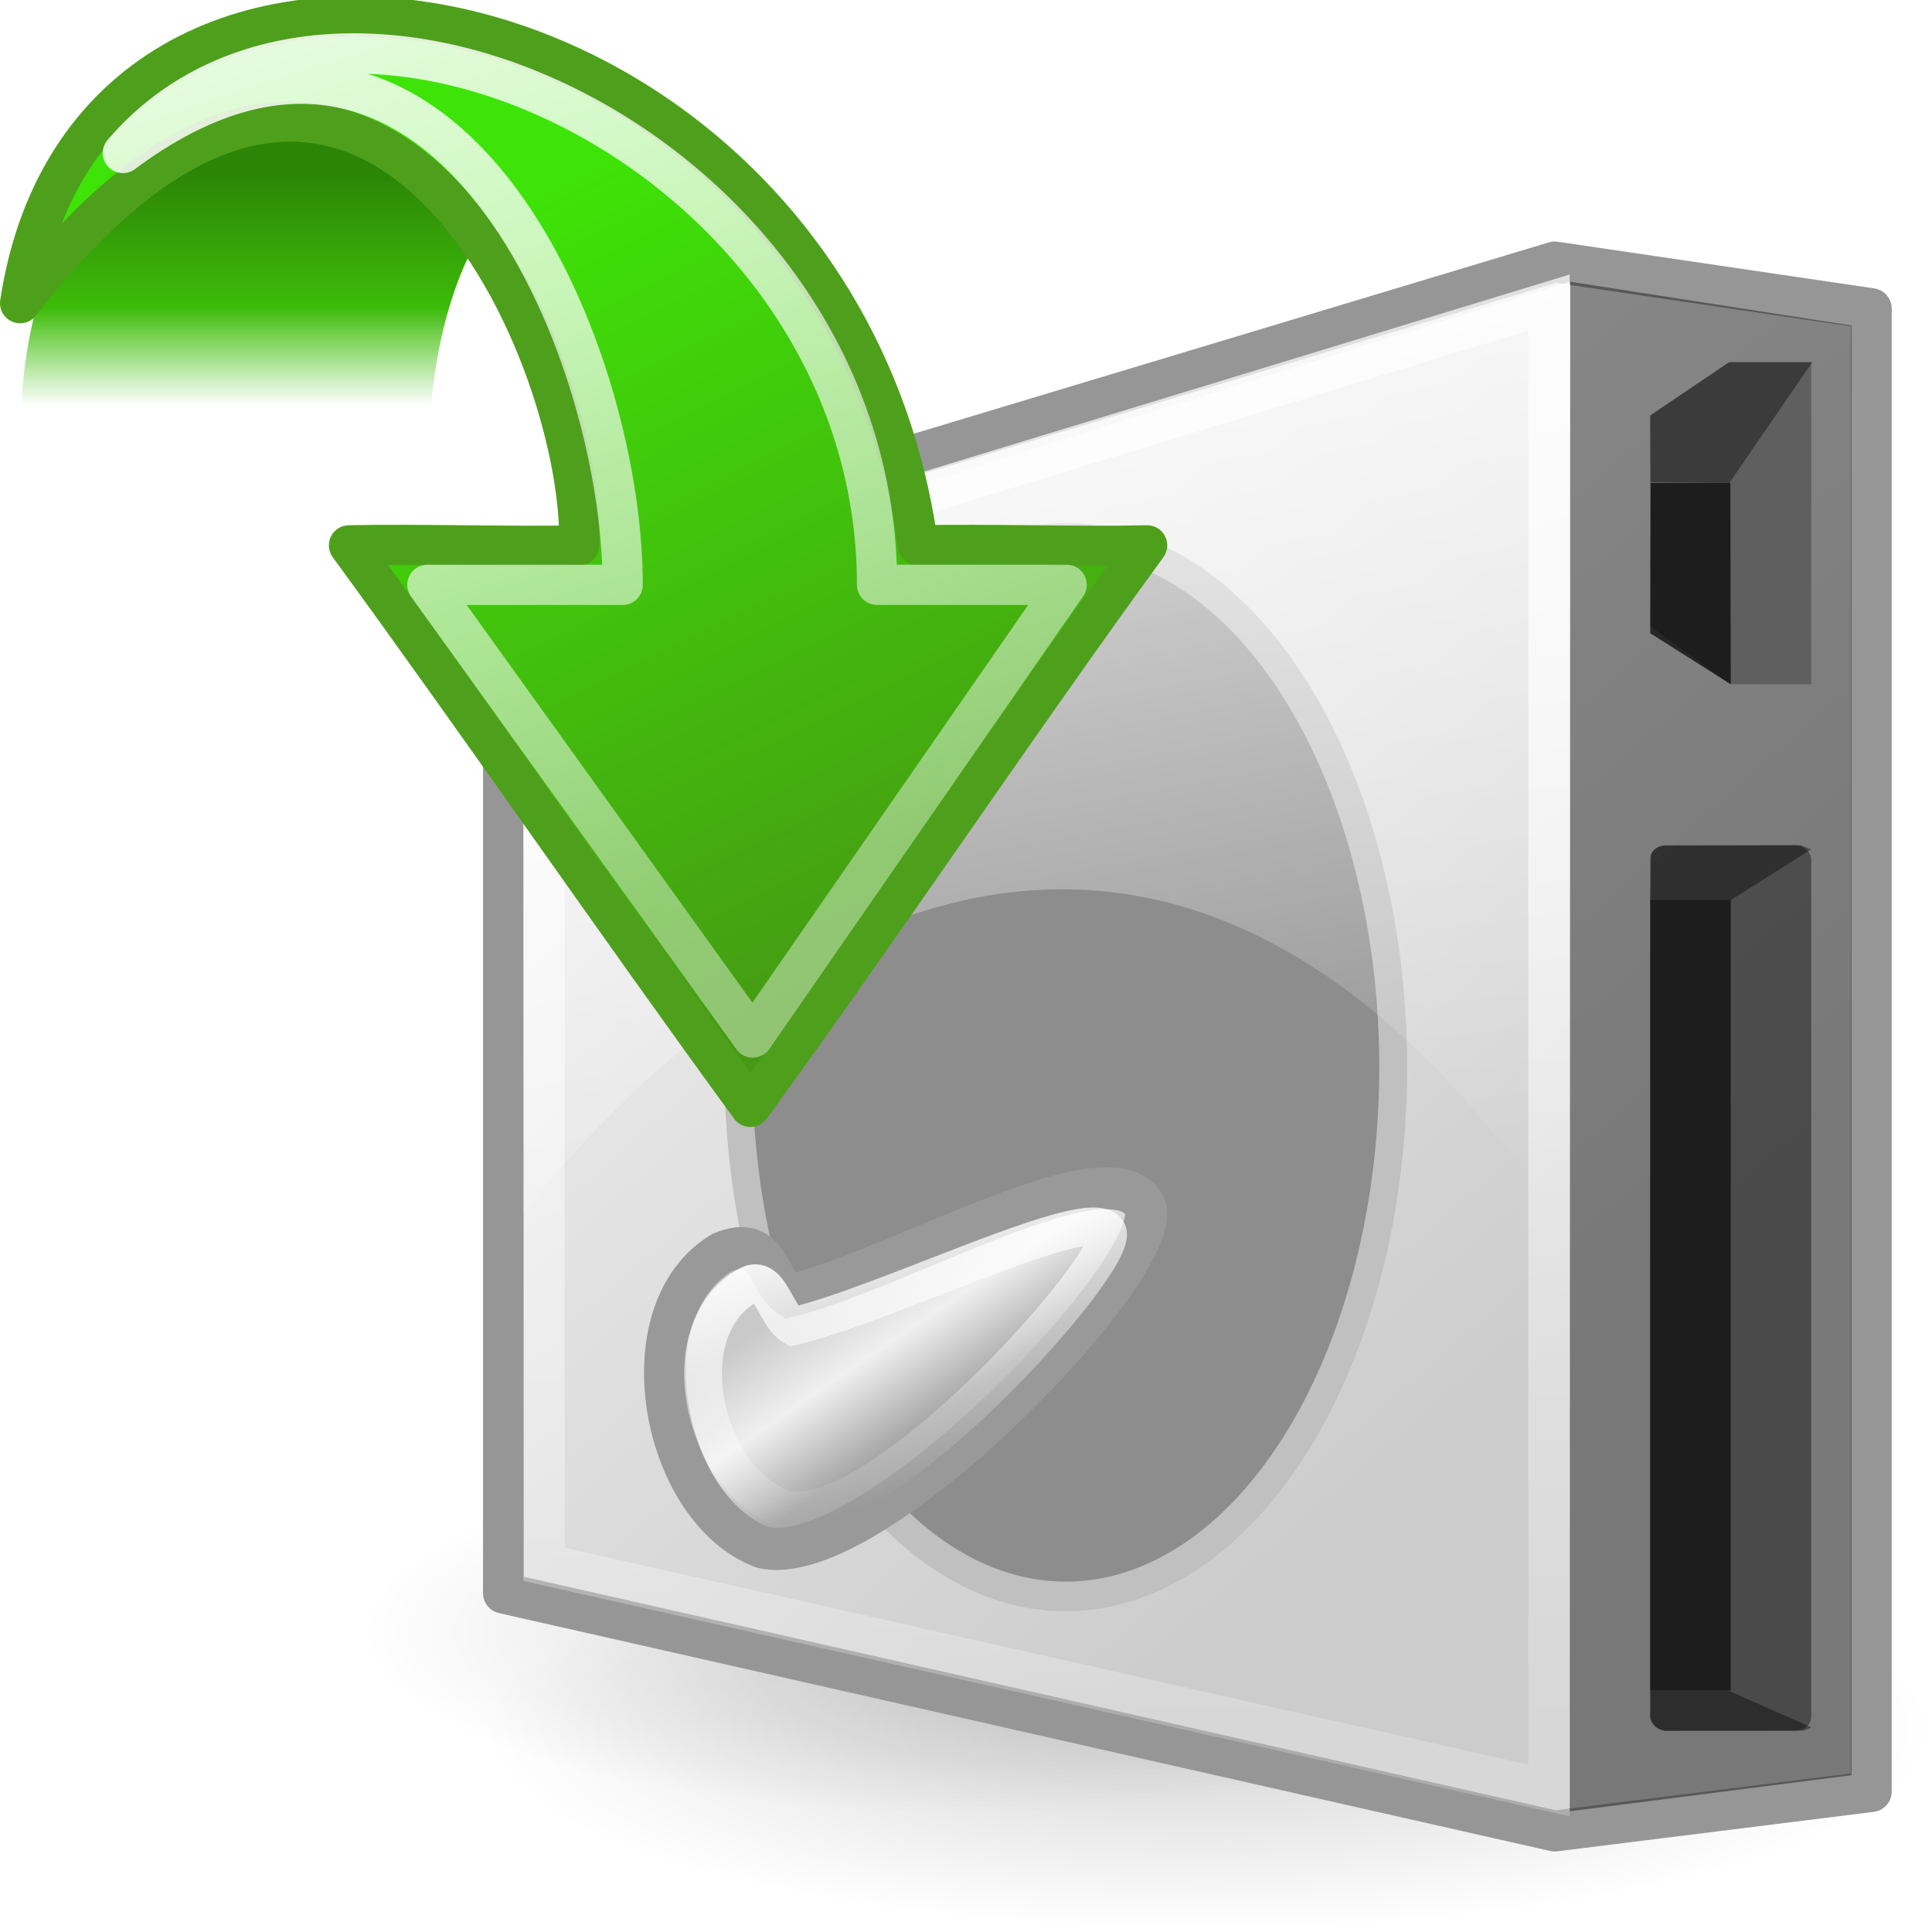 <?xml version="1.0" standalone="no"?>
<!--Created with Inkscape (http://www.inkscape.org/)-->
<svg xmlns="http://www.w3.org/2000/svg" xmlns:xlink="http://www.w3.org/1999/xlink" viewBox="0 0 48 48">
  <defs>
    <linearGradient id="d">
      <stop offset="0" stop-color="#efefef" stop-opacity="1"/>
      <stop offset="1" stop-color="#ccc" stop-opacity="1"/>
    </linearGradient>
    <linearGradient id="f">
      <stop offset="0" stop-color="#fff" stop-opacity="1"/>
      <stop offset="1" stop-color="#fff" stop-opacity="0"/>
    </linearGradient>
    <linearGradient id="e">
      <stop offset="0" stop-color="#fff" stop-opacity="1"/>
      <stop offset="1" stop-color="#fff" stop-opacity=".294"/>
    </linearGradient>
    <linearGradient id="a">
      <stop offset="0" stop-color="#000" stop-opacity=".167"/>
      <stop offset="1" stop-color="#000" stop-opacity="0"/>
    </linearGradient>
    <linearGradient id="b">
      <stop offset="0" stop-color="#fff" stop-opacity=".823"/>
      <stop offset="1" stop-color="#fff" stop-opacity="0"/>
    </linearGradient>
    <linearGradient id="c">
      <stop offset="0" stop-color="#c9c9c9" stop-opacity="1"/>
      <stop offset="0.5" stop-color="#f0f0f0" stop-opacity="1"/>
      <stop offset="1" stop-color="#a8a8a8" stop-opacity="1"/>
    </linearGradient>
    <radialGradient xlink:href="#a" id="k" gradientUnits="userSpaceOnUse" gradientTransform="matrix(1,0,0,0.272,5.375905e-15,81.721)" cx="54.978" cy="112.267" fx="54.978" fy="112.267" r="50.028"/>
    <radialGradient xlink:href="#a" id="l" gradientUnits="userSpaceOnUse" gradientTransform="matrix(1,0,0,0.272,-2.245599e-15,81.721)" cx="54.978" cy="112.267" fx="54.978" fy="112.267" r="50.028"/>
    <linearGradient xlink:href="#b" id="o" gradientUnits="userSpaceOnUse" x1="42.745" y1="17.004" x2="52.664" y2="70.376" gradientTransform="matrix(0.496,0,0,0.483,-0.117,-2.12)"/>
    <linearGradient xlink:href="#c" id="n" gradientUnits="userSpaceOnUse" x1="41.842" y1="70.064" x2="46.392" y2="77.228" gradientTransform="matrix(0.472,0,0,0.508,1.993,-4.538)"/>
    <linearGradient xlink:href="#d" id="m" gradientUnits="userSpaceOnUse" x1="27.268" y1="40.856" x2="67.308" y2="85.727" gradientTransform="matrix(0.483,0,0,0.472,0.55,-1.733)"/>
    <linearGradient xlink:href="#e" id="p" x1="9.5" y1="35" x2="9.5" y2="113.514" gradientUnits="userSpaceOnUse" gradientTransform="matrix(0.371,0,0,0.359,9.98,2.566)"/>
    <linearGradient xlink:href="#f" id="q" x1="21.194" y1="77.51" x2="26.805" y2="98.452" gradientUnits="userSpaceOnUse" gradientTransform="matrix(0.326,0,0,0.338,12.386,4.311)"/>
    <linearGradient id="h">
      <stop offset="0" stop-color="#479214" stop-opacity="1"/>
      <stop offset="1" stop-color="#3ee407" stop-opacity="1"/>
    </linearGradient>
    <linearGradient id="g">
      <stop offset="0" stop-color="white" stop-opacity=".914"/>
      <stop offset="1" stop-color="white" stop-opacity=".408"/>
    </linearGradient>
    <linearGradient id="i">
      <stop offset="0" stop-color="#41c20c" stop-opacity="0"/>
      <stop offset="0.421" stop-color="#3dbb09" stop-opacity="1"/>
      <stop offset="1" stop-color="#2c8507" stop-opacity="1"/>
    </linearGradient>
    <linearGradient id="j">
      <stop offset="0" stop-color="#4ea01c" stop-opacity="1"/>
      <stop offset="1" stop-color="#4ea01c" stop-opacity="0"/>
    </linearGradient>
    <linearGradient xlink:href="#g" id="t" gradientUnits="userSpaceOnUse" gradientTransform="matrix(0,0.757,-0.713,0,31.135,-5.621)" x1="3.449" y1="27.568" x2="36.619" y2="17.625"/>
    <linearGradient xlink:href="#h" id="s" gradientUnits="userSpaceOnUse" gradientTransform="matrix(0,-0.471,-0.464,0,31.283,-17.107)" x1="-93.517" y1="19.254" x2="-47.05" y2="41.684"/>
    <linearGradient xlink:href="#i" id="r" gradientUnits="userSpaceOnUse" gradientTransform="matrix(0.807,0,0,0.867,-6.152,-6.406)" x1="15.125" y1="19.011" x2="15.125" y2="12.332"/>
    <linearGradient xlink:href="#j" gradientUnits="userSpaceOnUse" gradientTransform="matrix(0.778,0,0,0.729,-5.336,-5.151)" x1="21.744" y1="17.24" x2="21.744" y2="20.607"/>
  </defs>
  <path style="marker:none" d="M 105.005 112.267 A 50.028 13.612 0 1 1  4.95,112.267 A 50.028 13.612 0 1 1  105.005 112.267 z" transform="matrix(0.298,0,0,0.331,7.526,3.385)" opacity="1" color="#000" fill="url(#k)" fill-opacity="1" fill-rule="evenodd" stroke="none" stroke-width=".5" stroke-linecap="round" stroke-linejoin="round" marker-start="none" marker-mid="none" marker-end="none" stroke-miterlimit="4" stroke-dasharray="none" stroke-dashoffset="0" stroke-opacity="1" visibility="visible" display="inline" overflow="visible"/>
  <path style="marker:none" d="M 105.005 112.267 A 50.028 13.612 0 1 1  4.95,112.267 A 50.028 13.612 0 1 1  105.005 112.267 z" transform="matrix(0.36,0,0,0.367,10.219,1.761)" opacity="1" color="#000" fill="url(#l)" fill-opacity="1" fill-rule="evenodd" stroke="none" stroke-width=".5" stroke-linecap="round" stroke-linejoin="round" marker-start="none" marker-mid="none" marker-end="none" stroke-miterlimit="4" stroke-dasharray="none" stroke-dashoffset="0" stroke-opacity="1" visibility="visible" display="inline" overflow="visible"/>
  <path d="M 12.509,14.378 L 38.626,6.509 L 46.491,7.668 L 46.491,44.51 L 38.626,45.491 L 12.509,39.581 L 12.509,14.378 z " fill="url(#m)" fill-opacity="1" fill-rule="evenodd" stroke="#969696" stroke-width="1.017" stroke-linecap="round" stroke-linejoin="round" stroke-miterlimit="4" stroke-dasharray="none" stroke-opacity="1"/>
  <path d="M 39.014,7 L 39,45 L 46,44.105 L 46,8.088 L 39.014,7 z " fill="#000" fill-opacity=".412" fill-rule="evenodd" stroke="none" stroke-width=".25pt" stroke-linecap="butt" stroke-linejoin="miter" stroke-opacity="1"/>
  <path style="marker:none" d="M 66.834 57.624 A 18.657 28.339 0 1 1  29.52,57.624 A 18.657 28.339 0 1 1  66.834 57.624 z" transform="matrix(0.436,0,0,0.464,5.474,-0.223)" opacity="1" color="#000" fill="#8d8d8d" fill-opacity="1" fill-rule="evenodd" stroke="silver" stroke-width="1.589" stroke-linecap="round" stroke-linejoin="round" marker-start="none" marker-mid="none" marker-end="none" stroke-miterlimit="4" stroke-dasharray="none" stroke-dashoffset="0" stroke-opacity="1" visibility="visible" display="inline" overflow="visible"/>
  <path d="M 17.941,31.12 C 15.506,32.581 16.445,37.503 18.945,38.444 C 21.689,39.097 29.186,31.24 28.424,29.919 C 27.494,28.459 22.55,31.44 19.614,32.201 C 19.056,31.84 19.112,30.64 17.941,31.12 z " fill="url(#n)" fill-opacity="1" fill-rule="evenodd" stroke="#999" stroke-width="1.044" stroke-linecap="butt" stroke-linejoin="miter" stroke-miterlimit="4" stroke-dasharray="none" stroke-opacity="1"/>
  <path d="M 13,15.094 L 13,30.142 C 17.333,24.632 28.459,14.904 39,30.712 L 39,7 L 13,15.094 z " fill="url(#o)" fill-opacity="1" fill-rule="evenodd" stroke="none" stroke-width=".25pt" stroke-linecap="butt" stroke-linejoin="miter" stroke-opacity="1"/>
  <path d="M 42.987,9 L 41,10.438 L 41,12.835 L 41,13.165 L 41,15.562 L 42.987,17 L 45,17 L 45,13.165 L 45,12.835 L 45,9 L 42.987,9 z " fill="#5f5f5f" fill-opacity="1" fill-rule="evenodd" stroke="none" stroke-width=".235" stroke-linecap="round" stroke-linejoin="round" stroke-miterlimit="4" stroke-dasharray="none" stroke-opacity="1"/>
  <path d="M 42.99,12 L 41.01,12 L 41,15.733 L 43,17 L 42.99,12 z " fill="#000" fill-opacity=".696" fill-rule="evenodd" stroke="none" stroke-width=".25pt" stroke-linecap="butt" stroke-linejoin="miter" stroke-opacity="1"/>
  <rect style="marker:none" width="4" height="22" x="41" y="21" rx="0.394" ry="0.351" opacity="1" color="#000" fill="#000" fill-opacity=".38" fill-rule="evenodd" stroke="none" stroke-width=".273" stroke-linecap="round" stroke-linejoin="round" marker-start="none" marker-mid="none" marker-end="none" stroke-miterlimit="4" stroke-dasharray="none" stroke-dashoffset="0" stroke-opacity="1" visibility="visible" display="inline" overflow="visible"/>
  <path d="M 42.903,22.425 L 45,21.101 L 44.738,21 L 41.363,21.013 C 41.274,21.01 41.078,21.053 41.017,21.241 L 41,22.425 L 42.903,22.425 z " fill="#000" fill-opacity=".388" fill-rule="evenodd" stroke="none" stroke-width=".25pt" stroke-linecap="butt" stroke-linejoin="miter" stroke-opacity="1"/>
  <path d="M 42.93,42 L 45,42.913 L 44.822,42.996 L 41.361,43 C 41.268,42.985 41.052,42.928 41,42.668 L 41,42 L 42.93,42 z " fill="#000" fill-opacity=".388" fill-rule="evenodd" stroke="none" stroke-width=".25pt" stroke-linecap="butt" stroke-linejoin="miter" stroke-opacity="1"/>
  <path d="M 42.965,12 L 45.023,9 L 42.956,9 L 41,10.321 L 41.008,11.977 L 42.965,12 z " fill="#3b3b3b" fill-opacity="1" fill-rule="evenodd" stroke="none" stroke-width=".25pt" stroke-linecap="butt" stroke-linejoin="miter" stroke-opacity="1"/>
  <rect style="marker:none" width="2" height="19.638" x="41" y="22.362" opacity="1" color="#000" fill="#1d1d1d" fill-opacity="1" fill-rule="evenodd" stroke="none" stroke-width=".5" stroke-linecap="round" stroke-linejoin="round" marker-start="none" marker-mid="none" marker-end="none" stroke-miterlimit="4" stroke-dasharray="none" stroke-dashoffset="0" stroke-opacity="1" visibility="visible" display="inline" overflow="visible"/>
  <path d="M 13.515,38.865 L 13.515,15.134 L 38.485,7.515 L 38.485,44.485 L 13.515,38.865 z " fill="none" fill-opacity="1" fill-rule="evenodd" stroke="url(#p)" stroke-width="1.029" stroke-linecap="butt" stroke-linejoin="miter" stroke-miterlimit="4" stroke-dasharray="none" stroke-opacity=".712"/>
  <path d="M 18.592,31.927 C 16.614,33.029 17.458,36.786 19.489,37.495 C 21.823,38.091 27.89,31.256 27.515,30.598 C 27.113,29.875 22.092,32.38 19.706,32.954 C 19.253,32.682 19.135,31.649 18.592,31.927 z " fill="none" fill-opacity="1" fill-rule="evenodd" stroke="url(#q)" stroke-width=".936" stroke-linecap="butt" stroke-linejoin="miter" stroke-miterlimit="4" stroke-dasharray="none" stroke-opacity="1"/>
  <path d="M 0.508,11.5 L 10.65,11.5 C 10.65,4.701 14.541,2.473 16.5,3.637 C 12.208,0.321 0.155,-0.514 0.508,11.5 z " fill="url(#r)" fill-opacity="1" fill-rule="evenodd" stroke="url(#linearGradient4029)" stroke-width="1px" stroke-linecap="butt" stroke-linejoin="miter" stroke-opacity="1"/>
  <path d="M 18.643,27.5 C 21.929,22.988 25.214,18.061 28.5,13.55 C 26.761,13.589 24.548,13.51 22.809,13.55 C 20.837,-0.652 2.309,-4.38 0.5,7.532 C 9.072,-3.545 14.508,8.646 14.392,13.55 C 12.769,13.589 10.294,13.51 8.671,13.55 C 11.995,18.101 15.319,22.949 18.643,27.5 z " fill="url(#s)" fill-opacity="1" fill-rule="evenodd" stroke="#4ea01c" stroke-width="1" stroke-linecap="round" stroke-linejoin="round" stroke-miterlimit="4" stroke-dasharray="none" stroke-opacity="1"/>
  <path d="M 18.701,25.777 L 26.5,14.53 L 21.79,14.53 C 21.79,3.872 8.393,-2.445 3.053,3.801 C 10.971,-2.099 15.47,8.591 15.47,14.53 L 10.619,14.53 L 18.701,25.777 z " fill="none" fill-opacity="1" fill-rule="evenodd" stroke="url(#t)" stroke-width="1" stroke-linecap="round" stroke-linejoin="round" stroke-miterlimit="4" stroke-dasharray="none" stroke-opacity="1"/>
</svg>
